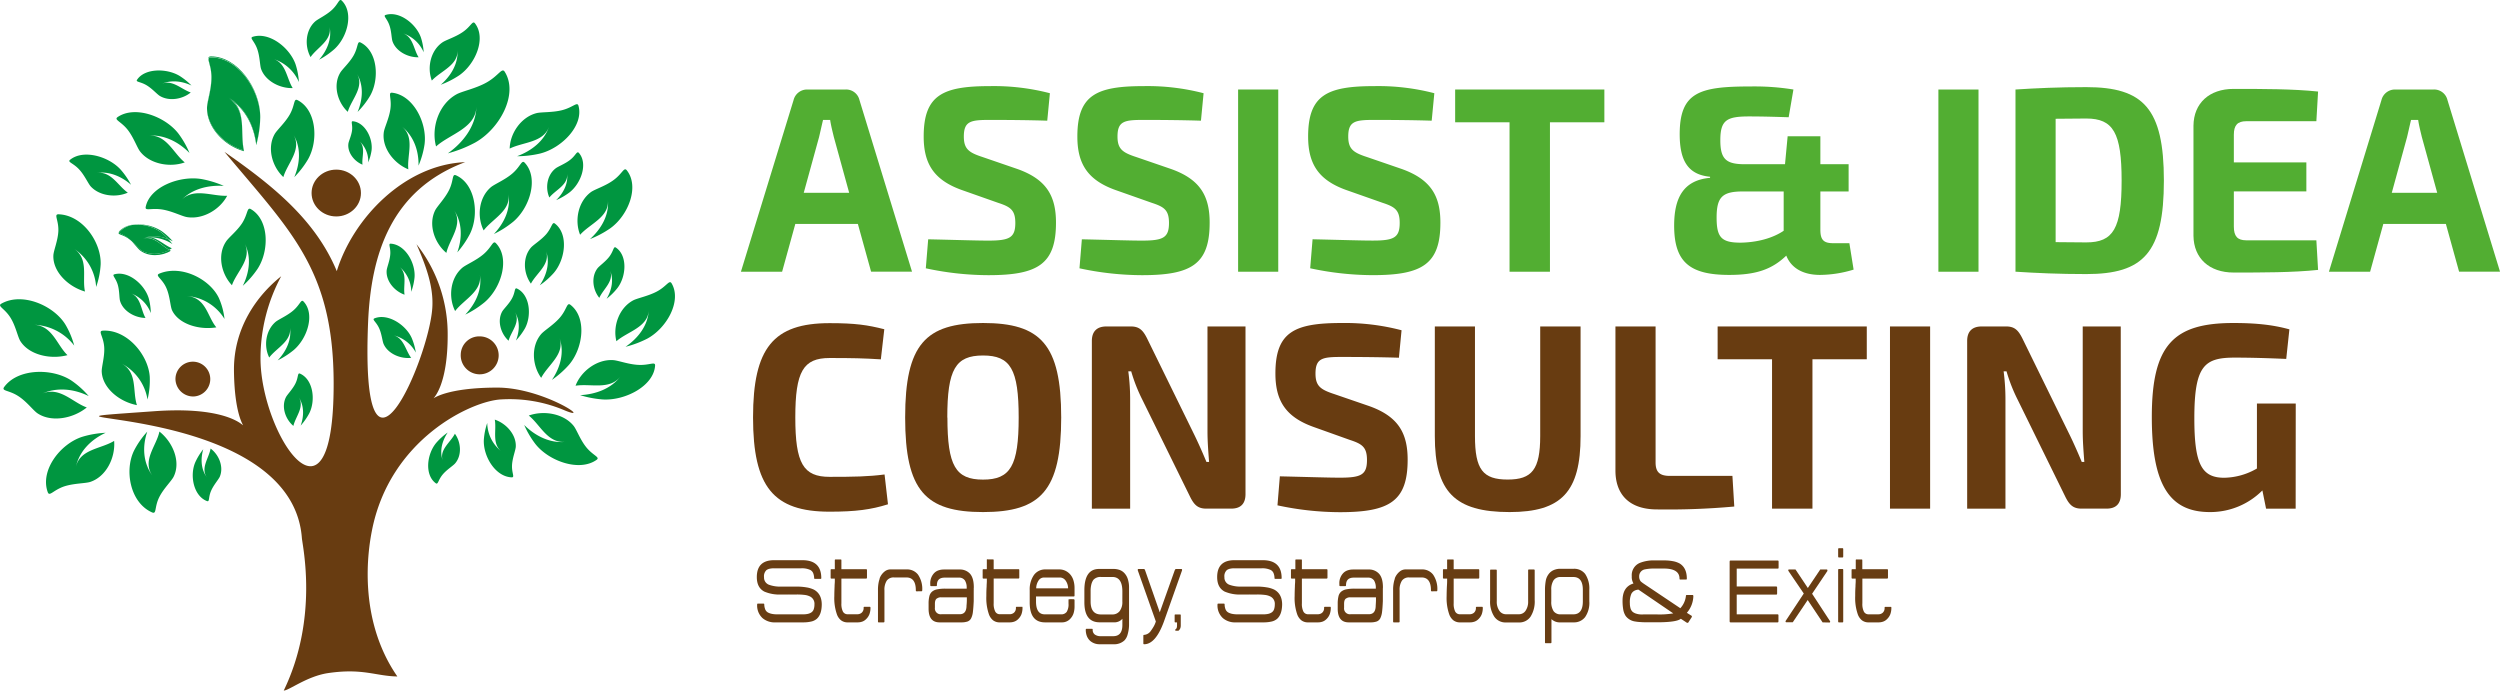 <svg id="Layer_1" data-name="Layer 1" xmlns="http://www.w3.org/2000/svg" viewBox="0 0 861.9 238.08"><defs><style>.cls-1{fill:#009640;}.cls-2{fill:#683c11;}.cls-3{fill:#52ae32;}.cls-4{fill:#683d13;}</style></defs><path class="cls-1" d="M91.46,55l.07,0c-1.28-5.28.56-12.12-3.19-16.47a18.48,18.48,0,0,0-2.27-1.6C92.66,40.85,90.13,48.88,91.46,55Z" transform="translate(-7.41 -3.14)"/><path class="cls-1" d="M80.3,29.83c0,4.06-1.53,8.3-1.53,10.33,0,0,0,.08,0,.12C78.85,38.17,80.31,34,80.31,30,80.31,29.91,80.3,29.87,80.3,29.83Z" transform="translate(-7.41 -3.14)"/><path class="cls-1" d="M80.18,22.87c9.35,0,16.88,11.3,16.95,20.58,0-.06,0-.11,0-.16,0-9.29-7.57-20.71-17-20.71-.73,0-.92.3-.87.89C79.35,23.07,79.58,22.87,80.18,22.87Z" transform="translate(-7.41 -3.14)"/><path class="cls-1" d="M79.31,23.47c-.09,1,1,3.07,1,6.36,0-.06,0-.11,0-.16C80.31,26.6,79.4,24.55,79.31,23.47Z" transform="translate(-7.41 -3.14)"/><path class="cls-1" d="M91.53,55.27c0-.1,0-.2-.07-.3-6.68-1.88-12.61-8-12.68-14.69a1,1,0,0,0,0,.17C78.77,47.19,84.77,53.41,91.53,55.27Z" transform="translate(-7.41 -3.14)"/><path class="cls-1" d="M86.07,36.63a9.13,9.13,0,0,1,2.27,1.89c4.45,3.66,6.76,9.15,7.41,14.64a38.37,38.37,0,0,0,1.39-9.58.53.53,0,0,0,0-.13,38,38,0,0,1-1.38,9.42C95,46.52,92,40.16,86.07,36.63Z" transform="translate(-7.41 -3.14)"/><path class="cls-1" d="M91.46,55c-1.33-6.09,1.2-14.12-5.39-18a18.48,18.48,0,0,1,2.27,1.6,9.13,9.13,0,0,0-2.27-1.89c6,3.53,8.93,9.89,9.68,16.24a38,38,0,0,0,1.38-9.42c-.07-9.28-7.6-20.58-16.95-20.58-.6,0-.83.2-.87.6.09,1.08,1,3.13,1,6.2,0,0,0,.1,0,.16s0,.08,0,.12c0,4-1.46,8.22-1.53,10.33C78.85,47,84.78,53.09,91.46,55Z" transform="translate(-7.41 -3.14)"/><path class="cls-1" d="M157.75,53.63c4.81-4.32,13.68-6.26,13.92-13.76-.19,6.65-4.46,12.31-9.86,16.14a43.5,43.5,0,0,0,9.41-3.72c8.45-4.71,15-16.68,10.23-24.36-1-1.68-2.06,1.29-6.37,3.69-3.74,2.08-8.45,3-10.32,4.06C158.64,39.09,156,47.16,157.75,53.63Z" transform="translate(-7.41 -3.14)"/><path class="cls-1" d="M107.3,42.64c-1.62,2.85-4.39,5.3-5.2,6.73-2.66,4.68-.95,11.13,3,14.82,1.38-4.77,6.52-9.52,3.45-14.67,2.74,4.56,2.3,10,.31,14.7a31.94,31.94,0,0,0,4.74-6.15c3.67-6.45,2.92-17.06-3.59-20.4C108.59,36.94,109.17,39.35,107.3,42.64Z" transform="translate(-7.41 -3.14)"/><path class="cls-1" d="M57.64,74.5c-.28,1.51,1.94.24,5.82.89,3.37.57,6.69,2.31,8.37,2.59,5.52.93,11.44-2.63,13.9-7.35-5.21.25-11.57-2.9-15.77,1.48,3.71-3.9,9.32-5.21,14.62-4.88a34.85,34.85,0,0,0-7.64-2.35C69.33,63.59,59,67.59,57.64,74.5Z" transform="translate(-7.41 -3.14)"/><path class="cls-1" d="M51.52,48c2,2.62,3.17,6.05,4.18,7.35C59,59.65,65.9,61,71.11,59.13c-4-3.22-6.28-9.67-12.5-9.24,5.52-.4,10.54,2.32,14.13,6a31.16,31.16,0,0,0-3.82-6.7c-4.57-5.91-15-9.81-21-5.66C46.65,44.47,49.19,45,51.52,48Z" transform="translate(-7.41 -3.14)"/><path class="cls-1" d="M25.81,91.22c-.23,5.46,4.93,10.7,10.9,12.43-1.12-5,1.59-11.59-4.26-15.05a17,17,0,0,1,8.1,13.48,28.18,28.18,0,0,0,1.56-7.72c.31-7.53-6.07-17-14.45-17.34-1.84-.07,0,1.91-.13,5.75C27.39,86.1,25.87,89.55,25.81,91.22Z" transform="translate(-7.41 -3.14)"/><path class="cls-1" d="M11.05,112.71c1.78,2.87,2.47,6.56,3.36,8,2.92,4.71,10.25,6.48,16.26,4.87-3.79-3.63-5.26-10.56-12.16-10.48A18.3,18.3,0,0,1,33,122.29a28.77,28.77,0,0,0-3.07-7.3c-4-6.49-14.81-11.22-22-7.19C6.31,108.69,9,109.39,11.05,112.71Z" transform="translate(-7.41 -3.14)"/><path class="cls-1" d="M38,139.7a30.61,30.61,0,0,0-6-5.38c-6.53-4.29-18.41-4.27-23.17,2.27-1,1.44,1.71,1,5,3.19,2.89,1.89,5.15,5,6.59,5.91,4.75,3.11,12.17,1.79,16.91-2.08-5-1.77-9.46-7.48-15.67-4.65C27.16,136.44,33.14,137.29,38,139.7Z" transform="translate(-7.41 -3.14)"/><path class="cls-1" d="M58.27,140.89a27.94,27.94,0,0,0,.77-7.82c-.47-7.52-7.79-16.4-16.16-15.93-1.84.1.22,1.89.46,5.73.2,3.33-1,6.91-.85,8.57.34,5.46,6,10.2,12.13,11.37-1.63-4.88.39-11.68-5.79-14.59A17.16,17.16,0,0,1,58.27,140.89Z" transform="translate(-7.41 -3.14)"/><path class="cls-1" d="M53.63,158.48c-3.36,6.82-1.4,17.93,6.19,21.31,1.67.75.76-1.76,2.49-5.24,1.49-3,4.3-5.64,5-7.14,2.44-5-.15-11.69-4.94-15.49-1,5-6.22,10.09-2.25,15.43-3.53-4.73-3.64-10.47-1.93-15.4A29.48,29.48,0,0,0,53.63,158.48Z" transform="translate(-7.41 -3.14)"/><path class="cls-1" d="M43.83,152.35a33,33,0,0,0-8.15,1.41c-7.5,2.46-14.53,11.54-11.81,19.06.61,1.65,1.87-.71,5.7-2,3.33-1.08,7.28-1,8.93-1.53,5.45-1.78,8.73-8.24,8.26-14.15-4.51,2.81-12,2.8-13.24,9.22C34.64,158.69,38.91,154.62,43.83,152.35Z" transform="translate(-7.41 -3.14)"/><path class="cls-1" d="M91.11,101.68a31.63,31.63,0,0,0,5.11-5.87c4.07-6.24,4-16.87-2.31-20.56-1.38-.81-1,1.62-3,4.8-1.79,2.76-4.72,5-5.61,6.43-3,4.52-1.64,11.06,2.08,15C89,96.76,94.46,92.3,91.72,87,94.17,91.7,93.39,97.13,91.11,101.68Z" transform="translate(-7.41 -3.14)"/><path class="cls-1" d="M82,116c-3.15-3.72-3.49-10.33-10.28-10.82a16.64,16.64,0,0,1,13.09,7.93A24.26,24.26,0,0,0,82.92,106C80,99.59,70.15,94.27,62.39,97.45c-1.7.7.84,1.59,2.32,4.86,1.3,2.84,1.38,6.34,2,7.76C68.86,114.73,75.78,117,82,116Z" transform="translate(-7.41 -3.14)"/><path class="cls-1" d="M108.46,110.24c-2.12,1.8-5,3-6.06,3.89-3.47,3-4.1,8.39-2.17,12.27,2.52-3.35,7.93-5.71,7.12-10.5.73,4.24-1.26,8.37-4.22,11.49a28.41,28.41,0,0,0,5.52-3.55c4.79-4.07,7.43-12.49,3.41-16.75C111.18,106.15,110.9,108.17,108.46,110.24Z" transform="translate(-7.41 -3.14)"/><path class="cls-1" d="M148.19,61.52c-.54-4.93,2.44-11.12-2.38-14.87,4.29,3.32,6,8.56,5.89,13.6a30.13,30.13,0,0,0,2.08-7.36c.95-7.27-3.79-16.91-11.13-17.78-1.61-.19-.15,1.85-.64,5.56-.42,3.22-2.07,6.46-2.28,8.06C139,54,143.09,59.44,148.19,61.52Z" transform="translate(-7.41 -3.14)"/><path class="cls-1" d="M169.43,83.77c3.28-6.64,1.91-17.19-4.79-20.18-1.47-.65-.74,1.72-2.42,5.1-1.45,2.94-4.07,5.53-4.8,7-2.38,4.82-.29,11.17,3.88,14.64,1.09-4.84,5.95-9.85,2.58-14.83,3,4.41,2.89,9.89,1.18,14.66A32.14,32.14,0,0,0,169.43,83.77Z" transform="translate(-7.41 -3.14)"/><path class="cls-1" d="M178.4,87c-1.07-1.14-1.38,1.3-4.32,3.8-2.54,2.17-6,3.58-7.29,4.66-4.18,3.56-4.87,10.17-2.47,14.92,3-4,9.54-6.87,8.49-12.7.94,5.17-1.41,10.17-5,13.93a33.53,33.53,0,0,0,6.66-4.26C180.26,102.41,183.35,92.19,178.4,87Z" transform="translate(-7.41 -3.14)"/><path class="cls-1" d="M207.41,84.08c3.35-3.8,10.11-6.08,9.58-12,.48,5.23-2.31,10-6.18,13.49a34.15,34.15,0,0,0,7-3.72c6.17-4.41,10.15-14.35,5.69-20-1-1.23-1.51,1.19-4.65,3.44-2.73,2-6.33,3.09-7.69,4.06C206.71,72.62,205.43,79.16,207.41,84.08Z" transform="translate(-7.41 -3.14)"/><path class="cls-1" d="M219.92,120.78c3.84-3.35,10.86-4.77,11.15-10.67-.24,5.24-3.68,9.64-8,12.59a35,35,0,0,0,7.47-2.8c6.72-3.61,12-13,8.41-19.08-.8-1.34-1.66,1-5.09,2.83-3,1.59-6.7,2.27-8.18,3.06C220.81,109.33,218.63,115.66,219.92,120.78Z" transform="translate(-7.41 -3.14)"/><path class="cls-1" d="M233.26,129.17c.1-1.53-2,0-5.89-.24-3.41-.19-6.92-1.55-8.62-1.64-5.6-.32-11.05,3.87-12.91,8.83,5.14-.83,11.85,1.6,15.48-3.21-3.21,4.27-8.62,6.2-13.92,6.46a35.51,35.51,0,0,0,7.88,1.49C223,141.29,232.82,136.19,233.26,129.17Z" transform="translate(-7.41 -3.14)"/><path class="cls-1" d="M197.69,134.11a32.75,32.75,0,0,0,5.88-5.2c4.88-5.68,6.26-16.23.52-20.67-1.26-1-1.17,1.49-3.65,4.39-2.16,2.51-5.37,4.43-6.45,5.68-3.55,4.13-3.14,10.77,0,15.1,2.3-4.45,8.3-8.19,6.3-13.8C202.09,124.58,200.57,129.88,197.69,134.11Z" transform="translate(-7.41 -3.14)"/><path class="cls-1" d="M195.64,89.6c1.47,4.09.22,8.44-2.15,11.91a27,27,0,0,0,4.84-4.27c4-4.67,5.14-13.34.42-17-1-.8-1,1.23-3,3.61-1.78,2.06-4.42,3.64-5.3,4.67-2.92,3.39-2.59,8.85,0,12.41C192.35,97.28,197.28,94.21,195.64,89.6Z" transform="translate(-7.41 -3.14)"/><path class="cls-1" d="M188.13,149.65a31.53,31.53,0,0,0,3.93,6.65c4.66,5.84,15.14,9.6,21.05,5.36,1.28-.93-1.26-1.43-3.64-4.4-2.06-2.59-3.26-6-4.29-7.29-3.39-4.24-10.28-5.44-15.47-3.56,4,3.17,6.42,9.59,12.64,9.07C196.84,156,191.78,153.3,188.13,149.65Z" transform="translate(-7.41 -3.14)"/><path class="cls-1" d="M196.73,46.71c-1.62,5-6.11,8.47-11.07,10.29a34.55,34.55,0,0,0,8-.94c7.46-1.89,15.08-9.68,13.18-16.47-.42-1.48-1.86.57-5.67,1.54-3.3.83-7.08.6-8.74,1-5.41,1.37-9.19,7-9.3,12.24C187.71,52.07,194.89,52.36,196.73,46.71Z" transform="translate(-7.41 -3.14)"/><path class="cls-1" d="M177.68,83.82a33.63,33.63,0,0,0,6.68-4.25c5.75-4.87,8.87-15.09,3.95-20.33-1.08-1.15-1.4,1.3-4.33,3.78-2.56,2.17-6,3.57-7.32,4.65-4.18,3.54-4.9,10.16-2.5,14.91,3-4,9.55-6.84,8.52-12.68C183.61,75.08,181.24,80.07,177.68,83.82Z" transform="translate(-7.41 -3.14)"/><path class="cls-1" d="M127.31,41.7c1.24-4.3,5.87-8.58,3.11-13.22,2.46,4.11,2.06,9,.27,13.25A28.65,28.65,0,0,0,135,36.18c3.3-5.81,2.63-15.37-3.24-18.37-1.29-.66-.77,1.5-2.45,4.47-1.45,2.57-4,4.78-4.68,6.06C122.2,32.56,123.74,38.38,127.31,41.7Z" transform="translate(-7.41 -3.14)"/><path class="cls-1" d="M165.13,20.29c.35,4.72-2.24,9-5.77,12.07a31.08,31.08,0,0,0,6.37-3.25c5.62-3.9,9.36-12.79,5.44-17.91-.86-1.12-1.37,1.05-4.24,3-2.49,1.73-5.75,2.69-7,3.56-4.09,2.82-5.34,8.69-3.64,13.16C159.38,27.57,165.52,25.61,165.13,20.29Z" transform="translate(-7.41 -3.14)"/><path class="cls-1" d="M121,12.23c.94,4.19-.83,8.35-3.6,11.51a27.37,27.37,0,0,0,5.3-3.67c4.54-4.15,6.73-12.58,2.54-16.71-.92-.91-1.1,1.1-3.41,3.22-2,1.84-4.81,3.09-5.81,4-3.3,3-3.65,8.43-1.54,12.24C116.81,19.44,122.05,17,121,12.23Z" transform="translate(-7.41 -3.14)"/><path class="cls-1" d="M97.4,26.85c1.42,4.13,6.4,6.81,10.93,6.66-2.2-3.46-2.26-9-7.2-10.2a14.3,14.3,0,0,1,9.33,8.11,24.77,24.77,0,0,0-1.16-6.13c-2-5.68-9-11.24-14.74-9.47-1.25.39.58,1.42,1.57,4.32C97,22.66,97,25.6,97.4,26.85Z" transform="translate(-7.41 -3.14)"/><path class="cls-1" d="M34.79,61.65c1.82,2,3,4.74,3.88,5.74,3,3.3,8.67,4,12.8,2.17-3.44-2.39-5.75-7.51-10.79-6.8,4.47-.64,8.74,1.28,11.91,4.09A26.27,26.27,0,0,0,49,61.61c-4.11-4.53-12.85-7.11-17.45-3.37C30.59,59.06,32.7,59.34,34.79,61.65Z" transform="translate(-7.41 -3.14)"/><path class="cls-1" d="M142.73,17.39c1.17,3.41,5.29,5.61,9,5.49-1.82-2.85-1.88-7.44-5.95-8.41a11.79,11.79,0,0,1,7.7,6.69,20.37,20.37,0,0,0-.95-5.06c-1.62-4.69-7.42-9.28-12.16-7.81-1,.32.46,1.16,1.29,3.56C142.4,13.93,142.37,16.35,142.73,17.39Z" transform="translate(-7.41 -3.14)"/><path class="cls-1" d="M58,32.57c1.95,1.18,3.55,3.07,4.52,3.65,3.18,1.92,7.83,1.15,10.65-1.2C69.87,33.91,66.75,30.4,63,32.11c3.37-1.52,7.23-1,10.44.52a22.57,22.57,0,0,0-4.13-3.33c-4.39-2.65-11.94-2.69-14.62,1.3C54.05,31.47,55.78,31.22,58,32.57Z" transform="translate(-7.41 -3.14)"/><path class="cls-1" d="M65.75,89.29a7.6,7.6,0,0,0,.9-.57c-2.48-1-4.75-3.35-7.41-3.76a10.12,10.12,0,0,0-2.65.43C60.35,84.26,62.86,87.62,65.75,89.29Z" transform="translate(-7.41 -3.14)"/><path class="cls-1" d="M63.24,83.42a20.26,20.26,0,0,1,2.3,2.24c.5.21,1,.43,1.45.68a22.05,22.05,0,0,0-3.91-3.55,14.51,14.51,0,0,0-8.91-2.23A14.3,14.3,0,0,1,63.24,83.42Z" transform="translate(-7.41 -3.14)"/><path class="cls-1" d="M51.63,85.22c-1.59-1.28-3-1.53-3.2-2l0,0c-.64.84,1.1.68,3.25,2.16a12,12,0,0,1,1.31,1A13.27,13.27,0,0,0,51.63,85.22Z" transform="translate(-7.41 -3.14)"/><path class="cls-1" d="M134.36,59.13A17.53,17.53,0,0,0,135.51,55c.51-4.13-2.22-9.58-6.39-10.05-.91-.1-.08,1.05-.34,3.16-.23,1.83-1.15,3.67-1.26,4.58-.37,3,2,6.06,4.86,7.22-.33-2.79,1.34-6.31-1.42-8.42A9.35,9.35,0,0,1,134.36,59.13Z" transform="translate(-7.41 -3.14)"/><path class="cls-1" d="M150.77,124.69a21,21,0,0,0-1.41-5c-2-4.55-8.23-8.64-12.83-6.8-1,.41.57,1.13,1.61,3.45.9,2,1.09,4.43,1.54,5.43,1.48,3.3,5.77,5.16,9.49,4.74-2.07-2.69-2.54-7.26-6.69-7.9A12,12,0,0,1,150.77,124.69Z" transform="translate(-7.41 -3.14)"/><path class="cls-1" d="M149.19,103.75a20.65,20.65,0,0,0,1.14-5c.37-4.93-3.18-11.25-8.16-11.6-1.09-.07,0,1.25-.22,3.77-.17,2.18-1.16,4.41-1.24,5.5-.27,3.58,2.66,7.09,6.17,8.32-.55-3.29,1.23-7.56-2.15-9.93A11.17,11.17,0,0,1,149.19,103.75Z" transform="translate(-7.41 -3.14)"/><path class="cls-1" d="M111.06,149.88a21.74,21.74,0,0,0,3-4.3c2.22-4.46,1.33-11.58-3.17-13.61-1-.45-.51,1.15-1.65,3.43-1,2-2.77,3.72-3.26,4.7-1.62,3.24-.23,7.52,2.58,9.88.74-3.26,4-6.63,1.78-10C112.33,143,112.23,146.67,111.06,149.88Z" transform="translate(-7.41 -3.14)"/><path class="cls-1" d="M58.69,106c-1.41-4.76-7-9.57-11.8-8.3-1.06.27.41,1.18,1.12,3.61.62,2.1.48,4.53.79,5.57,1,3.46,5,5.83,8.77,5.87-1.69-2.93-1.53-7.52-5.55-8.67a11.8,11.8,0,0,1,7.39,7A21,21,0,0,0,58.69,106Z" transform="translate(-7.41 -3.14)"/><path class="cls-1" d="M54.17,80.56a7.84,7.84,0,0,0-5.61,2.27c-.15.17-.18.3-.13.42A7.92,7.92,0,0,1,54.17,80.56Z" transform="translate(-7.41 -3.14)"/><path class="cls-1" d="M56.61,85.24A5.07,5.07,0,0,1,59.24,85a13.63,13.63,0,0,1,7.61,2.29c-.4-.54-.85-1.07-1.31-1.59A12,12,0,0,0,56.61,85.24Z" transform="translate(-7.41 -3.14)"/><path class="cls-1" d="M66.31,89.59c-.19-.09-.37-.19-.56-.3-2.94,1.69-7,1.93-9.81,0-.7-.48-1.72-1.72-3-2.85,1.11,1.18,2,2.43,2.63,2.93C58.47,91.74,63.19,91.56,66.31,89.59Z" transform="translate(-7.41 -3.14)"/><path class="cls-1" d="M55.94,89.33c2.77,1.89,6.87,1.65,9.81,0-2.89-1.67-5.4-5-9.16-3.9A10.12,10.12,0,0,1,59.24,85a5.07,5.07,0,0,0-2.63.28,12,12,0,0,1,8.93.42,20.26,20.26,0,0,0-2.3-2.24,14.3,14.3,0,0,0-9.07-2.86,7.92,7.92,0,0,0-5.74,2.69c.19.44,1.61.69,3.2,2A13.27,13.27,0,0,1,53,86.48C54.22,87.61,55.24,88.85,55.94,89.33Z" transform="translate(-7.41 -3.14)"/><path class="cls-1" d="M74.75,162.48c-2,4.58-.61,11.63,4,13.41,1,.38.42-1.18,1.43-3.52.86-2,2.53-3.86,3-4.87,1.42-3.33-.22-7.53-3.17-9.72-.55,3.29-3.62,6.84-1.17,10.07-2.19-2.86-2.31-6.56-1.35-9.83A21.38,21.38,0,0,0,74.75,162.48Z" transform="translate(-7.41 -3.14)"/><path class="cls-1" d="M185.28,120.54a21.9,21.9,0,0,0,3.12-4.2c2.37-4.4,1.73-11.54-2.71-13.7-1-.48-.54,1.13-1.76,3.37-1.05,1.95-2.89,3.63-3.42,4.6-1.72,3.19-.48,7.52,2.24,10,.86-3.24,4.26-6.5,2.12-9.94C186.78,113.67,186.55,117.36,185.28,120.54Z" transform="translate(-7.41 -3.14)"/><path class="cls-1" d="M161.76,152.26a21.29,21.29,0,0,0-3.93,3.53c-3.25,3.85-4.11,11-.22,13.93.86.65.77-1,2.43-3,1.44-1.71,3.6-3,4.32-3.87,2.35-2.8,2-7.27-.12-10.18-1.51,3-5.53,5.57-4.15,9.34C158.85,158.7,159.84,155.12,161.76,152.26Z" transform="translate(-7.41 -3.14)"/><path class="cls-1" d="M216.53,106.15a21.24,21.24,0,0,0,3.75-3.71c3.05-4,3.53-11.15-.51-13.93-.88-.61-.72,1-2.27,3.09-1.35,1.78-3.43,3.18-4.11,4.06-2.21,2.91-1.66,7.36.64,10.17,1.36-3.08,5.24-5.83,3.67-9.53C219.1,99.58,218.3,103.2,216.53,106.15Z" transform="translate(-7.41 -3.14)"/><path class="cls-1" d="M185.23,157.16c.22-4.08-3.2-8-7.24-9.35.71,3.74-1.22,8.64,2.7,11.26a12.73,12.73,0,0,1-5.3-10.11,23.13,23.13,0,0,0-1.17,5.75c-.3,5.62,3.89,12.75,9.56,13,1.25.06,0-1.42.16-4.29C184.08,161,185.16,158.4,185.23,157.16Z" transform="translate(-7.41 -3.14)"/><path class="cls-1" d="M203.92,58.29c-1.77,1.39-4.17,2.25-5,2.94-2.92,2.28-3.59,6.71-2.11,10,2.14-2.65,6.63-4.37,6.1-8.32.48,3.5-1.27,6.81-3.77,9.24a22.82,22.82,0,0,0,4.62-2.68c4-3.14,6.41-9.94,3.24-13.6C206.25,55.05,206,56.69,203.92,58.29Z" transform="translate(-7.41 -3.14)"/><ellipse class="cls-2" cx="115.93" cy="66.55" rx="8.51" ry="8.07"/><path class="cls-2" d="M166.26,125.31a6.54,6.54,0,1,0,6.53-6.2A6.37,6.37,0,0,0,166.26,125.31Z" transform="translate(-7.41 -3.14)"/><path class="cls-2" d="M74.17,139.83a6,6,0,1,0-6.27-6A6.12,6.12,0,0,0,74.17,139.83Z" transform="translate(-7.41 -3.14)"/><path class="cls-2" d="M144.4,236.36c-13.89-20.12-10-43.92-8.82-50,6.07-31.8,34.43-45.06,44.67-45.52a48.32,48.32,0,0,1,22,3.85c9.89,4-7.63-7.92-23.37-7.92-35.7,0-17.13,15.71-17.13-18A50,50,0,0,0,151,87.33c3.06,7,6,14.51,5.44,22.11-1.22,17.62-24.9,72.48-22.12,4.7,1-23.15,7.78-45.47,33.46-55.1-21,.89-38.68,19.45-44.26,37.58C116,78.49,100.64,66.56,84.8,55.5,107.73,83,122.37,96,122.44,135.23c.1,55.76-25.22,17.44-25.22-8.6a59.67,59.67,0,0,1,7.14-28.25C95.91,105.1,88,116.22,88.07,130.67c.27,34.44,16.44,11.07-27.59,14.25-61.91,4.46,47.35-4.9,51,43.67.21,2.78,5.84,27.64-6.25,52.63,1.77,0,7.9-4.86,15.12-6C132.45,233.41,136.86,236.23,144.4,236.36Z" transform="translate(-7.41 -3.14)"/><path class="cls-3" d="M281.6,80.35l-4.55,16.47h-14.2L281,37.65A4.8,4.8,0,0,1,285.79,34H298.9a4.72,4.72,0,0,1,4.82,3.64l18.12,59.17H307.73l-4.56-16.47ZM294.89,50.4c-.46-1.92-1-4-1.28-5.92h-2.45c-.46,1.91-.91,4-1.37,5.92l-5.28,19.2h15.66Z" transform="translate(-7.41 -3.14)"/><path class="cls-3" d="M338.86,68.6c-9.56-3.46-13-9.1-13-18.39,0-14.38,6.65-17.38,22.85-17.38a76.56,76.56,0,0,1,20.66,2.45l-.91,9.47c-5.27-.18-13-.27-19.66-.27s-9.1.36-9.1,5.73c0,4.37,1.82,5.56,6.55,7.1l11.93,4.1c10,3.55,13.29,9.29,13.29,18.48,0,14.29-6.19,18.12-23.31,18.12a103.39,103.39,0,0,1-21.57-2.37l.82-10c11.65.27,16.75.45,20.75.45,7.29,0,9.29-1,9.29-6.1,0-4.46-1.73-5.55-5.92-6.92Z" transform="translate(-7.41 -3.14)"/><path class="cls-3" d="M391.84,68.6c-9.56-3.46-13-9.1-13-18.39,0-14.38,6.65-17.38,22.85-17.38a76.67,76.67,0,0,1,20.67,2.45l-.91,9.47c-5.28-.18-13-.27-19.67-.27s-9.1.36-9.1,5.73c0,4.37,1.82,5.56,6.55,7.1l11.93,4.1c10,3.55,13.29,9.29,13.29,18.48,0,14.29-6.19,18.12-23.3,18.12a103.4,103.4,0,0,1-21.58-2.37l.82-10c11.65.27,16.75.45,20.76.45,7.28,0,9.28-1,9.28-6.1,0-4.46-1.73-5.55-5.92-6.92Z" transform="translate(-7.41 -3.14)"/><path class="cls-3" d="M434.26,96.82V34H448.1V96.82Z" transform="translate(-7.41 -3.14)"/><path class="cls-3" d="M471.4,68.6c-9.55-3.46-13-9.1-13-18.39,0-14.38,6.64-17.38,22.84-17.38a76.63,76.63,0,0,1,20.67,2.45L501,44.75c-5.28-.18-13-.27-19.66-.27s-9.11.36-9.11,5.73c0,4.37,1.82,5.56,6.56,7.1l11.92,4.1C500.72,65,504,70.7,504,79.89,504,94.18,497.8,98,480.69,98a103.4,103.4,0,0,1-21.58-2.37l.82-10c11.66.27,16.75.45,20.76.45,7.28,0,9.28-1,9.28-6.1,0-4.46-1.73-5.55-5.91-6.92Z" transform="translate(-7.41 -3.14)"/><path class="cls-3" d="M541.77,45.3V96.82H527.84V45.3H509.09V34h51.44V45.3Z" transform="translate(-7.41 -3.14)"/><path class="cls-3" d="M646.46,96.09a40.47,40.47,0,0,1-11.56,1.83c-6,0-10-2.46-11.65-6.65-4.92,4.73-10.38,6.65-19.66,6.65-13.57,0-19-4.37-19-17,0-9.56,3.19-15.66,12.38-16.47v-.37c-7.55-.73-10.47-5.46-10.47-14.66,0-14.56,6.92-16.47,24.4-16.47A83.68,83.68,0,0,1,625.71,34l-1.64,9.56c-3.1-.09-8.38-.28-13.56-.28-7.74,0-10,1.19-10,8.2,0,6.55,2,8.28,8.47,8.28h13.83l.91-9.65H635v9.65h9.74v9.38H635v13.2c0,3.46,1.1,4.64,4.37,4.64H645ZM608.23,69.15c-7,0-9,1.91-9,9,0,6.83,1.63,8.65,8.28,8.65,5.55-.09,10.93-1.46,14.84-4.1V69.15Z" transform="translate(-7.41 -3.14)"/><path class="cls-3" d="M675.69,96.82V34h13.83V96.82Z" transform="translate(-7.41 -3.14)"/><path class="cls-3" d="M702.27,34c7.19-.46,14.84-.82,24.4-.82,19.75,0,26.76,7.37,26.76,32.23s-7,32.22-26.76,32.22c-9.47,0-17.21-.36-24.4-.82Zm13.84,52.62c3.18,0,6.73.09,10.56.09,9.37,0,12.19-4.83,12.19-21.3S736,44,726.67,44l-10.56.09Z" transform="translate(-7.41 -3.14)"/><path class="cls-3" d="M806.59,96.19c-8.55.91-19.39.91-29.13.91-8.37,0-13.74-4.92-13.83-12.66v-38c.09-7.74,5.46-12.65,13.83-12.65,9.74,0,20.58,0,29.13.91L806,44.93H781.83c-3,0-4.28,1.37-4.28,4.65v9.55h25v10h-25V81.26c0,3.36,1.28,4.73,4.28,4.73H806Z" transform="translate(-7.41 -3.14)"/><path class="cls-3" d="M829.08,80.35l-4.55,16.47h-14.2l18.11-59.17A4.8,4.8,0,0,1,833.27,34h13.11a4.72,4.72,0,0,1,4.82,3.64l18.12,59.17H855.21l-4.56-16.47ZM842.37,50.4c-.46-1.92-1-4-1.27-5.92h-2.46c-.46,1.91-.91,4-1.37,5.92L832,69.6h15.66Z" transform="translate(-7.41 -3.14)"/><path class="cls-2" d="M313.55,177c-5.82,1.83-11.1,2.55-20.12,2.55-19.39,0-26.4-8.55-26.4-32.5s7-32.5,26.4-32.5c8.83,0,13.11.64,18.85,2.1l-1.19,10.38c-5.91-.37-9.74-.46-17.66-.46-9.1,0-11.83,4.64-11.83,20.48s2.73,20.49,11.83,20.49c8.38,0,13.38-.09,18.94-.82Z" transform="translate(-7.41 -3.14)"/><path class="cls-2" d="M373.27,147.09c0,25.22-7.1,32.59-26.95,32.59s-26.85-7.37-26.85-32.59,7-32.59,26.85-32.59S373.27,121.88,373.27,147.09Zm-39.23,0c0,16.66,2.82,21.4,12.28,21.4s12.29-4.74,12.29-21.4-2.82-21.39-12.29-21.39S334,130.43,334,147.09Z" transform="translate(-7.41 -3.14)"/><path class="cls-2" d="M436.81,173.49c0,3.28-1.64,5-4.91,5h-8.65c-2.91,0-4.19-1.36-5.55-4.1l-16.48-33.5a55.7,55.7,0,0,1-3.82-9.74h-1a73.29,73.29,0,0,1,.64,10V178.5h-13.2V120.69c0-3.27,1.73-5,5-5h8.46c2.92,0,4.19,1.36,5.56,4.09l15.93,32.5c1.36,2.73,3.09,6.56,4.55,10.11h.91c-.27-3.55-.55-7-.55-10.56V115.69h13.11Z" transform="translate(-7.41 -3.14)"/><path class="cls-2" d="M460.12,150.28c-9.56-3.46-13-9.1-13-18.39,0-14.38,6.64-17.39,22.85-17.39A76.63,76.63,0,0,1,490.61,117l-.91,9.47c-5.28-.18-13-.27-19.66-.27s-9.1.36-9.1,5.73c0,4.37,1.82,5.55,6.55,7.1l11.93,4.1c10,3.55,13.29,9.28,13.29,18.48,0,14.29-6.19,18.11-23.31,18.11a103.19,103.19,0,0,1-21.57-2.36l.82-10c11.65.28,16.75.46,20.75.46,7.29,0,9.29-1,9.29-6.1,0-4.46-1.73-5.55-5.92-6.92Z" transform="translate(-7.41 -3.14)"/><path class="cls-2" d="M552.33,153.47c0,19.2-6.55,26.21-24.48,26.21-18.94,0-25.77-7-25.77-26.21V115.69h13.84v37.78c0,11.56,2.73,15,11.29,15,8.37,0,11.2-3.46,11.2-15V115.69h13.92Z" transform="translate(-7.41 -3.14)"/><path class="cls-2" d="M578.19,162.57c0,3.28,1.36,4.64,4.91,4.64h21.58l.64,10.56a253.89,253.89,0,0,1-26.59,1c-10.1,0-14.38-5.64-14.38-13.38v-49.7h13.84Z" transform="translate(-7.41 -3.14)"/><path class="cls-2" d="M632.27,127V178.5H618.34V127H599.58V115.69H651V127Z" transform="translate(-7.41 -3.14)"/><path class="cls-2" d="M659,178.5V115.69h13.84V178.5Z" transform="translate(-7.41 -3.14)"/><path class="cls-2" d="M738.59,173.49c0,3.28-1.63,5-4.91,5H725c-2.91,0-4.19-1.36-5.55-4.1L703,140.9a56.5,56.5,0,0,1-3.82-9.74h-1a74.9,74.9,0,0,1,.63,10V178.5h-13.2V120.69c0-3.27,1.73-5,5-5h8.47c2.91,0,4.18,1.36,5.55,4.09l15.93,32.5c1.37,2.73,3.09,6.56,4.55,10.11H726c-.27-3.55-.55-7-.55-10.56V115.69h13.11Z" transform="translate(-7.41 -3.14)"/><path class="cls-2" d="M798.86,178.5h-10.2l-1.27-6.28a25.32,25.32,0,0,1-18.12,7.46c-14.11,0-20-9.74-20-32.77,0-24.85,7.47-32.41,28.13-32.41,7.38,0,13.39.55,19.3,2.19l-1.09,10.19c-6.19-.27-12.29-.45-17.75-.45-10.47,0-13.93,2.73-13.93,20.94,0,15.66,2.46,20.48,10.29,20.48a23.15,23.15,0,0,0,11.29-3.19V142.27h13.38Z" transform="translate(-7.41 -3.14)"/><path class="cls-4" d="M289,216.49a4.38,4.38,0,0,1-1.91.93,12,12,0,0,1-2.8.29h-9.5a6.43,6.43,0,0,1-4.47-1.45,5.89,5.89,0,0,1-1.87-4.72c0-.2.08-.3.25-.3h1.93q.27,0,.27.3a4.78,4.78,0,0,0,.34,1.72,2.16,2.16,0,0,0,1,1.08,5.08,5.08,0,0,0,1.29.44,9.31,9.31,0,0,0,1.87.16h8.79a7.81,7.81,0,0,0,1.74-.16,3.71,3.71,0,0,0,1.17-.48,2.15,2.15,0,0,0,.85-1.11,5,5,0,0,0,.25-1.68,2.78,2.78,0,0,0-1.69-2.8,5.64,5.64,0,0,0-1.77-.47,21.55,21.55,0,0,0-2.58-.14h-.73c-.27,0-.58,0-.95,0h-1a.53.53,0,0,0-.16,0h-.61c-.43,0-.8,0-1.13,0h-.8a13.15,13.15,0,0,1-5.85-1c-1.73-.9-2.6-2.57-2.6-5q0-5.84,6-5.83H284q6.55,0,6.56,6.17c0,.18-.08.27-.22.27h-2q-.24,0-.24-.27a5.09,5.09,0,0,0-.34-1.71,2.19,2.19,0,0,0-1-1.09,6.74,6.74,0,0,0-3.13-.57h-9.37a6.41,6.41,0,0,0-1.58.16,3.05,3.05,0,0,0-1,.44,2.88,2.88,0,0,0-.86,2.46,2.63,2.63,0,0,0,1.68,2.6,11.14,11.14,0,0,0,4.32.64h.95c.43,0,.94,0,1.53,0h.2l.23,0h.4l1,0h.68a21.1,21.1,0,0,1,3.61.27,9.67,9.67,0,0,1,2.57.77q2.73,1.49,2.73,5.16Q290.68,215,289,216.49Z" transform="translate(-7.41 -3.14)"/><path class="cls-4" d="M307.52,212.55s0,0,0,.1a6.28,6.28,0,0,1-.36,2.21,4.53,4.53,0,0,1-1.15,1.73,3.49,3.49,0,0,1-1.31.85,4.59,4.59,0,0,1-1.6.27h-3.4a3.63,3.63,0,0,1-2.35-.73,4.56,4.56,0,0,1-1.44-2.14,16.94,16.94,0,0,1-.86-6.2q0-1.17.09-3.3c0-.65.07-1.19.08-1.62s0-.79,0-1.11h-1.19c-.17,0-.25-.11-.25-.33v-2.6c0-.2.08-.3.25-.3h1.19v-3.1c0-.18.09-.27.28-.27h1.74c.17,0,.25.09.25.27v3.1h8.51c.21,0,.31.1.31.3v2.6c0,.22-.1.33-.31.33h-8.51v8.53a5.92,5.92,0,0,0,.52,2.84,1.79,1.79,0,0,0,1.68.93h3.31a2.28,2.28,0,0,0,1.41-.47,2.08,2.08,0,0,0,.74-1.79q0-.3.24-.3h1.87a.17.17,0,0,1,.12,0Z" transform="translate(-7.41 -3.14)"/><path class="cls-4" d="M323.39,207q-.24,0-.24-.33c0-3-1.1-4.45-3.28-4.45h-4.23a2.88,2.88,0,0,0-2.51,1.11,5.73,5.73,0,0,0-.8,3.34V217.4c0,.21-.1.31-.3.31h-1.72c-.14,0-.21-.1-.21-.31V206.62a13,13,0,0,1,.21-2.58,9.16,9.16,0,0,1,.37-1.36.13.13,0,0,1,0-.07.15.15,0,0,1,0-.1,5.48,5.48,0,0,1,1.62-2.27,3.25,3.25,0,0,1,2-.79H320a4.74,4.74,0,0,1,3.89,1.78,8.69,8.69,0,0,1,1.47,5.43q0,.33-.27.33Z" transform="translate(-7.41 -3.14)"/><path class="cls-4" d="M343.11,206.08a4.88,4.88,0,0,1,0,.64v3.64c-.07,1.53-.16,2.77-.28,3.72a6.32,6.32,0,0,1-.63,2.25,2.26,2.26,0,0,1-1.25,1.09,6.63,6.63,0,0,1-2.13.29h-7.48c-2.53,0-3.79-1.58-3.79-4.72v-1.68a10.36,10.36,0,0,1,.26-2.58,3,3,0,0,1,.92-1.6,3.86,3.86,0,0,1,1.79-.81,14,14,0,0,1,2.85-.24h7.32l0-.43a4.6,4.6,0,0,0-.7-2.53s-.05,0-.09-.07a2.32,2.32,0,0,0-1.81-.77h-5c-1.78,0-2.67.86-2.67,2.59,0,.22-.08.34-.24.34h-1.78c-.18,0-.27-.12-.27-.34v-.4a5,5,0,0,1,1.47-3.88,3.82,3.82,0,0,1,1.45-.84,5.63,5.63,0,0,1,1.73-.27h5.49a4.65,4.65,0,0,1,3.58,1.48c.86,1,1.29,2.53,1.29,4.69Zm-2.37,4c0-.46,0-.79,0-1H332a2.29,2.29,0,0,0-1.47.33c-.53.25-.8.88-.8,1.89v1.35a2,2,0,0,0,2.27,2.25h6.28c1.57,0,2.35-1,2.35-3C340.71,211.19,340.73,210.57,340.74,210.11Z" transform="translate(-7.41 -3.14)"/><path class="cls-4" d="M359.93,212.55s0,0,0,.1a6.53,6.53,0,0,1-.35,2.21,4.65,4.65,0,0,1-1.15,1.73,3.6,3.6,0,0,1-1.32.85,4.58,4.58,0,0,1-1.59.27h-3.4a3.66,3.66,0,0,1-2.36-.73,4.71,4.71,0,0,1-1.44-2.14,17.16,17.16,0,0,1-.86-6.2c0-.78,0-1.88.1-3.3,0-.65.06-1.19.07-1.62s0-.79,0-1.11h-1.2q-.24,0-.24-.33v-2.6q0-.3.24-.3h1.2v-3.1A.24.24,0,0,1,348,196h1.75q.24,0,.24.27v3.1h8.52a.27.27,0,0,1,.31.3v2.6c0,.22-.11.33-.31.33h-8.52v8.53a5.91,5.91,0,0,0,.53,2.84,1.77,1.77,0,0,0,1.68.93h3.31a2.28,2.28,0,0,0,1.41-.47,2.08,2.08,0,0,0,.73-1.79c0-.2.08-.3.25-.3h1.87a.17.17,0,0,1,.12,0Z" transform="translate(-7.41 -3.14)"/><path class="cls-4" d="M377.56,214.49a4.81,4.81,0,0,1-1,1.8,3.85,3.85,0,0,1-3.09,1.42h-5.76q-5.3,0-5.3-6.88v-4.24a8.65,8.65,0,0,1,1.47-5.22,4.77,4.77,0,0,1,3.77-1.92h4.93a5,5,0,0,1,2,.4,5.49,5.49,0,0,1,1.64,1.15,5.62,5.62,0,0,1,1.24,2.13,9,9,0,0,1,.41,2.75v2.56c0,.23-.09.34-.28.34h-13v1.72q0,4.44,3,4.44h5.57a2.31,2.31,0,0,0,2-.84,4.89,4.89,0,0,0,.63-2.86v-1.45a4.81,4.81,0,0,1,.64-.08,3.39,3.39,0,0,1,.43,0h.49c.34,0,.52.11.52.34v2.12A8,8,0,0,1,377.56,214.49Zm-12.1-11.2a4.92,4.92,0,0,0-.81,2.69h11a4.71,4.71,0,0,0-.9-2.74,2.46,2.46,0,0,0-2-1h-5.42A2.23,2.23,0,0,0,365.46,203.29Z" transform="translate(-7.41 -3.14)"/><path class="cls-4" d="M396.18,221.85a4.65,4.65,0,0,1-1.12,2.09,5.19,5.19,0,0,1-3.8,1.31h-4.71a4.92,4.92,0,0,1-3.19-1.07,4.41,4.41,0,0,1-1.21-1.67,6,6,0,0,1-.41-2.28q0-.3.27-.3h1.87c.17,0,.25.1.25.3A1.92,1.92,0,0,0,385,222h0a3.83,3.83,0,0,0,.79.34,3.23,3.23,0,0,0,1,.13h4.41c2.1,0,3.16-1.28,3.16-3.84v-2.16a3.59,3.59,0,0,1-3,1.22h-4.84q-5.26,0-5.26-6.91v-4.14q0-7.35,5.08-7.35h5a6.23,6.23,0,0,1,2,.32,4.15,4.15,0,0,1,1.65,1.05,5.3,5.3,0,0,1,1.17,1.9,9.39,9.39,0,0,1,.5,2.9v13.24A12.4,12.4,0,0,1,396.18,221.85Zm-1.82-14.79c0-3.32-1.15-5-3.43-5H387a3.22,3.22,0,0,0-2.64,1,4.74,4.74,0,0,0-.69,1.53,9.22,9.22,0,0,0-.26,2.34v3.57q0,4.48,3.59,4.48h3.92a3.1,3.1,0,0,0,2.48-1.12,5.14,5.14,0,0,0,.95-3.36Z" transform="translate(-7.41 -3.14)"/><path class="cls-4" d="M408.66,217.5q-2.85,7.75-6.8,7.75-.27,0-.27-.3v-2.63q0-.3.27-.3a3.1,3.1,0,0,0,2.36-1.45,16,16,0,0,0,.93-1.43,8.14,8.14,0,0,0,.75-1.74l-6.24-17.65v-.14q0-.3.24-.3h1.93c.12,0,.25.16.37.47l5.05,14.46,5.15-14.46c.16-.31.28-.47.37-.47h1.92c.17,0,.25.1.25.3v.14Z" transform="translate(-7.41 -3.14)"/><path class="cls-4" d="M414.28,219.85a2.12,2.12,0,0,1-.6.75h-.85c-.17,0-.25-.09-.25-.27a.36.36,0,0,1,0-.11s0-.08.13-.12h0a1.05,1.05,0,0,0,.39-.54,2.5,2.5,0,0,0,.1-.74v-1.11h-.61c-.14,0-.21-.1-.21-.31v-2.15q0-.27.21-.27h1.66a.37.37,0,0,1,.15.05c.06,0,.09.11.09.22v3.57A2.46,2.46,0,0,1,414.28,219.85Z" transform="translate(-7.41 -3.14)"/><path class="cls-4" d="M447.71,216.49a4.44,4.44,0,0,1-1.91.93,12,12,0,0,1-2.8.29h-9.5a6.43,6.43,0,0,1-4.47-1.45,5.89,5.89,0,0,1-1.87-4.72c0-.2.08-.3.25-.3h1.93q.27,0,.27.3a4.57,4.57,0,0,0,.34,1.72,2.16,2.16,0,0,0,1,1.08,5,5,0,0,0,1.29.44,9.27,9.27,0,0,0,1.86.16h8.79a7.84,7.84,0,0,0,1.75-.16,3.55,3.55,0,0,0,1.16-.48,2.11,2.11,0,0,0,.86-1.11,5.22,5.22,0,0,0,.25-1.68,2.79,2.79,0,0,0-1.69-2.8,5.64,5.64,0,0,0-1.77-.47,21.55,21.55,0,0,0-2.58-.14h-.73c-.27,0-.58,0-.95,0h-1a.5.5,0,0,0-.16,0h-.61c-.43,0-.81,0-1.13,0h-.8a13.15,13.15,0,0,1-5.85-1c-1.73-.9-2.6-2.57-2.6-5q0-5.84,6-5.83h9.68q6.55,0,6.55,6.17,0,.27-.21.27h-2c-.16,0-.25-.09-.25-.27a4.86,4.86,0,0,0-.33-1.71,2.19,2.19,0,0,0-1-1.09,6.74,6.74,0,0,0-3.13-.57h-9.37a6.41,6.41,0,0,0-1.58.16,3.05,3.05,0,0,0-1,.44,2.85,2.85,0,0,0-.86,2.46,2.63,2.63,0,0,0,1.68,2.6,11.14,11.14,0,0,0,4.32.64h.95c.43,0,.94,0,1.53,0h.2l.23,0h.4l1,0h.67a21.14,21.14,0,0,1,3.62.27,9.67,9.67,0,0,1,2.57.77q2.73,1.49,2.73,5.16Q449.37,215,447.71,216.49Z" transform="translate(-7.41 -3.14)"/><path class="cls-4" d="M466.21,212.55s0,0,0,.1a6.29,6.29,0,0,1-.35,2.21,4.53,4.53,0,0,1-1.15,1.73,3.57,3.57,0,0,1-1.31.85,4.63,4.63,0,0,1-1.6.27h-3.4a3.67,3.67,0,0,1-2.36-.73,4.71,4.71,0,0,1-1.44-2.14,17.2,17.2,0,0,1-.85-6.2q0-1.17.09-3.3c0-.65.07-1.19.08-1.62s0-.79,0-1.11h-1.19c-.17,0-.25-.11-.25-.33v-2.6c0-.2.08-.3.25-.3H454v-3.1c0-.18.09-.27.28-.27H456c.17,0,.25.09.25.27v3.1h8.51c.21,0,.31.1.31.3v2.6c0,.22-.1.33-.31.33h-8.51v8.53a5.92,5.92,0,0,0,.52,2.84,1.79,1.79,0,0,0,1.68.93h3.31a2.28,2.28,0,0,0,1.41-.47,2.08,2.08,0,0,0,.73-1.79c0-.2.09-.3.25-.3H466a.17.17,0,0,1,.12,0Z" transform="translate(-7.41 -3.14)"/><path class="cls-4" d="M484.16,206.08c0,.23,0,.44,0,.64v3.64q-.09,2.29-.27,3.72a6.77,6.77,0,0,1-.63,2.25,2.31,2.31,0,0,1-1.26,1.09,6.55,6.55,0,0,1-2.13.29h-7.47c-2.53,0-3.8-1.58-3.8-4.72v-1.68a10.85,10.85,0,0,1,.26-2.58,3,3,0,0,1,.92-1.6,4,4,0,0,1,1.79-.81,14.16,14.16,0,0,1,2.85-.24h7.32l0-.43a4.69,4.69,0,0,0-.7-2.53s-.05,0-.1-.07a2.3,2.3,0,0,0-1.8-.77h-5c-1.78,0-2.67.86-2.67,2.59,0,.22-.08.34-.25.34h-1.77c-.19,0-.28-.12-.28-.34v-.4a5,5,0,0,1,1.47-3.88,3.86,3.86,0,0,1,1.46-.84,5.63,5.63,0,0,1,1.73-.27h5.48A4.63,4.63,0,0,1,482.9,201c.86,1,1.29,2.53,1.29,4.69Zm-2.37,4c0-.46,0-.79,0-1h-8.73a2.33,2.33,0,0,0-1.47.33c-.53.25-.79.88-.79,1.89v1.35a2,2,0,0,0,2.26,2.25h6.28c1.57,0,2.36-1,2.36-3C481.75,211.19,481.78,210.57,481.79,210.11Z" transform="translate(-7.41 -3.14)"/><path class="cls-4" d="M501,207c-.17,0-.25-.11-.25-.33q0-4.46-3.28-4.45h-4.22a2.87,2.87,0,0,0-2.51,1.11,5.66,5.66,0,0,0-.8,3.34V217.4a.27.27,0,0,1-.31.31h-1.71c-.15,0-.22-.1-.22-.31V206.62a12.19,12.19,0,0,1,.22-2.58,8,8,0,0,1,.37-1.36.13.13,0,0,1,0-.07.15.15,0,0,1,0-.1,5.48,5.48,0,0,1,1.62-2.27,3.22,3.22,0,0,1,2-.79h5.67a4.74,4.74,0,0,1,3.89,1.78,8.69,8.69,0,0,1,1.47,5.43c0,.22-.09.33-.28.33Z" transform="translate(-7.41 -3.14)"/><path class="cls-4" d="M518.62,212.55s0,0,0,.1a6.53,6.53,0,0,1-.35,2.21,4.65,4.65,0,0,1-1.15,1.73,3.6,3.6,0,0,1-1.32.85,4.58,4.58,0,0,1-1.59.27h-3.4a3.66,3.66,0,0,1-2.36-.73,4.71,4.71,0,0,1-1.44-2.14,17.16,17.16,0,0,1-.86-6.2q0-1.17.09-3.3c.05-.65.07-1.19.08-1.62s0-.79,0-1.11h-1.2q-.24,0-.24-.33v-2.6q0-.3.24-.3h1.2v-3.1a.24.24,0,0,1,.27-.27h1.75q.24,0,.24.27v3.1h8.52a.27.27,0,0,1,.3.3v2.6q0,.33-.3.33h-8.52v8.53a6,6,0,0,0,.52,2.84,1.79,1.79,0,0,0,1.69.93h3.31a2.28,2.28,0,0,0,1.41-.47,2.08,2.08,0,0,0,.73-1.79c0-.2.08-.3.25-.3h1.86a.19.19,0,0,1,.13,0Z" transform="translate(-7.41 -3.14)"/><path class="cls-4" d="M536.23,199.48c.18,0,.28.1.28.3V210a9.7,9.7,0,0,1-1.43,5.74,4.64,4.64,0,0,1-4,2h-4.5a4.66,4.66,0,0,1-4-2,9.46,9.46,0,0,1-1.44-5.61V199.82c0-.21.08-.31.25-.31h1.74a.28.28,0,0,1,.31.31V210.4a5.38,5.38,0,0,0,.9,3.31,2.72,2.72,0,0,0,2.25,1.2h4.5a2.71,2.71,0,0,0,2.27-1.2,5.5,5.5,0,0,0,.89-3.32V199.78c0-.2.08-.3.25-.3Z" transform="translate(-7.41 -3.14)"/><path class="cls-4" d="M553.89,215.89a4.78,4.78,0,0,1-3.94,1.82h-4.59a4.11,4.11,0,0,1-3.07-1.12v8a.27.27,0,0,1-.3.3h-1.72q-.21,0-.21-.3v-18.4a18.24,18.24,0,0,1,.3-3,5.34,5.34,0,0,1,1-2.17,4.24,4.24,0,0,1,1.74-1.35,5.7,5.7,0,0,1,2.21-.44H550A4.79,4.79,0,0,1,553.9,201a9,9,0,0,1,1.44,5.49v3.94A8.58,8.58,0,0,1,553.89,215.89Zm-.78-9.37c0-3-1.1-4.45-3.28-4.45h-4.29a2.86,2.86,0,0,0-2.51,1.12,5.72,5.72,0,0,0-.8,3.33v3.94a5.8,5.8,0,0,0,.8,3.39,2.89,2.89,0,0,0,2.51,1.09h4.29c2.18,0,3.28-1.49,3.28-4.48Z" transform="translate(-7.41 -3.14)"/><path class="cls-4" d="M591.21,208.51v.13a9.1,9.1,0,0,1-2.24,5.77l1.59,1h0a.21.21,0,0,1,.13.2.7.7,0,0,1,0,.24v0l-1.29,2a.31.31,0,0,1-.18,0l-.06,0H589l-2.11-1.39c-.94.81-3.66,1.22-8.18,1.22h-2.45c-1.28,0-2.35,0-3.18-.07a14.36,14.36,0,0,1-1.9-.2,4.91,4.91,0,0,1-3.31-1.92,6,6,0,0,1-.83-2.19,17.51,17.51,0,0,1-.24-3.1c0-3.17,1.25-5.14,3.77-5.9a4.36,4.36,0,0,1-.59-2.49,4.57,4.57,0,0,1,2.82-4.62,13,13,0,0,1,5.27-.84H581a16.51,16.51,0,0,1,3.21.27,7.71,7.71,0,0,1,2.24.77c1.67,1,2.51,2.75,2.51,5.26q0,.3-.24.3h-2c-.19,0-.28-.1-.28-.3,0-2.34-1.81-3.5-5.42-3.5h-2.94a16.32,16.32,0,0,0-3.65.3,2.41,2.41,0,0,0-1.9,2.39,2.7,2.7,0,0,0,.5,1.69,0,0,0,0,1,0,0h0a4.33,4.33,0,0,0,.53.45c.26.2.59.43,1,.7l12.16,8.15a7.37,7.37,0,0,0,1.93-4.25q0-.3.27-.3h2a.23.23,0,0,1,.13,0Zm-6.92,6.1-12-8.19a3.39,3.39,0,0,0-1.5.44,2.6,2.6,0,0,0-.95,1v0a7.3,7.3,0,0,0-.52,3.24,6.16,6.16,0,0,0,.23,1.76,2.57,2.57,0,0,0,.75,1.23,3.66,3.66,0,0,0,1.1.58,6.26,6.26,0,0,0,1.56.3,9,9,0,0,0,1,0h4.78A29,29,0,0,0,584.29,214.61Z" transform="translate(-7.41 -3.14)"/><path class="cls-4" d="M604,217.71c-.18,0-.28-.1-.28-.31V196.72c0-.23.1-.34.28-.34h16.36c.16,0,.24.11.24.34v2.12c0,.22-.08.34-.24.34H606.16v6.16h13.69c.16,0,.24.12.24.34v2.12c0,.23-.08.34-.24.34H606.16v6.8h14.15c.16,0,.24.1.24.31v2.15c0,.21-.08.31-.24.31Z" transform="translate(-7.41 -3.14)"/><path class="cls-4" d="M635.77,217.71,630.63,210l-5.15,7.68h-2.17a.27.27,0,0,1-.31-.31.3.3,0,0,1,.06-.2v0l6.22-9.41L624,200v0a.37.37,0,0,1-.06-.24c0-.2.08-.3.25-.3h2.23l4.26,6.4,4.29-6.4h2.17c.19,0,.28.1.28.3a.66.66,0,0,1,0,.24v0l-5.27,7.84,6.15,9.41v0a.26.26,0,0,1,.07.2c0,.21-.09.31-.25.31Z" transform="translate(-7.41 -3.14)"/><path class="cls-4" d="M641.35,195.33c-.15,0-.22-.11-.22-.33v-2.56c0-.2.07-.31.22-.31h1.35c.12,0,.18.11.18.31V195q0,.33-.18.33Zm0,22.38c-.15,0-.22-.1-.22-.31V199.61c0-.2.07-.3.22-.3h1.35q.18,0,.18.3V217.4c0,.21-.06.31-.18.31Z" transform="translate(-7.41 -3.14)"/><path class="cls-4" d="M659.48,212.55s0,0,0,.1a6.53,6.53,0,0,1-.35,2.21,4.65,4.65,0,0,1-1.15,1.73,3.6,3.6,0,0,1-1.32.85,4.58,4.58,0,0,1-1.59.27h-3.4a3.66,3.66,0,0,1-2.36-.73,4.71,4.71,0,0,1-1.44-2.14,17.16,17.16,0,0,1-.86-6.2c0-.78,0-1.88.1-3.3,0-.65.06-1.19.07-1.62s0-.79,0-1.11H646q-.24,0-.24-.33v-2.6q0-.3.24-.3h1.2v-3.1a.24.24,0,0,1,.27-.27h1.75q.24,0,.24.27v3.1H658a.27.27,0,0,1,.31.3v2.6c0,.22-.11.33-.31.33h-8.52v8.53A5.91,5.91,0,0,0,650,214a1.77,1.77,0,0,0,1.68.93H655a2.28,2.28,0,0,0,1.41-.47,2.08,2.08,0,0,0,.73-1.79c0-.2.08-.3.25-.3h1.87a.17.17,0,0,1,.12,0Z" transform="translate(-7.41 -3.14)"/></svg>